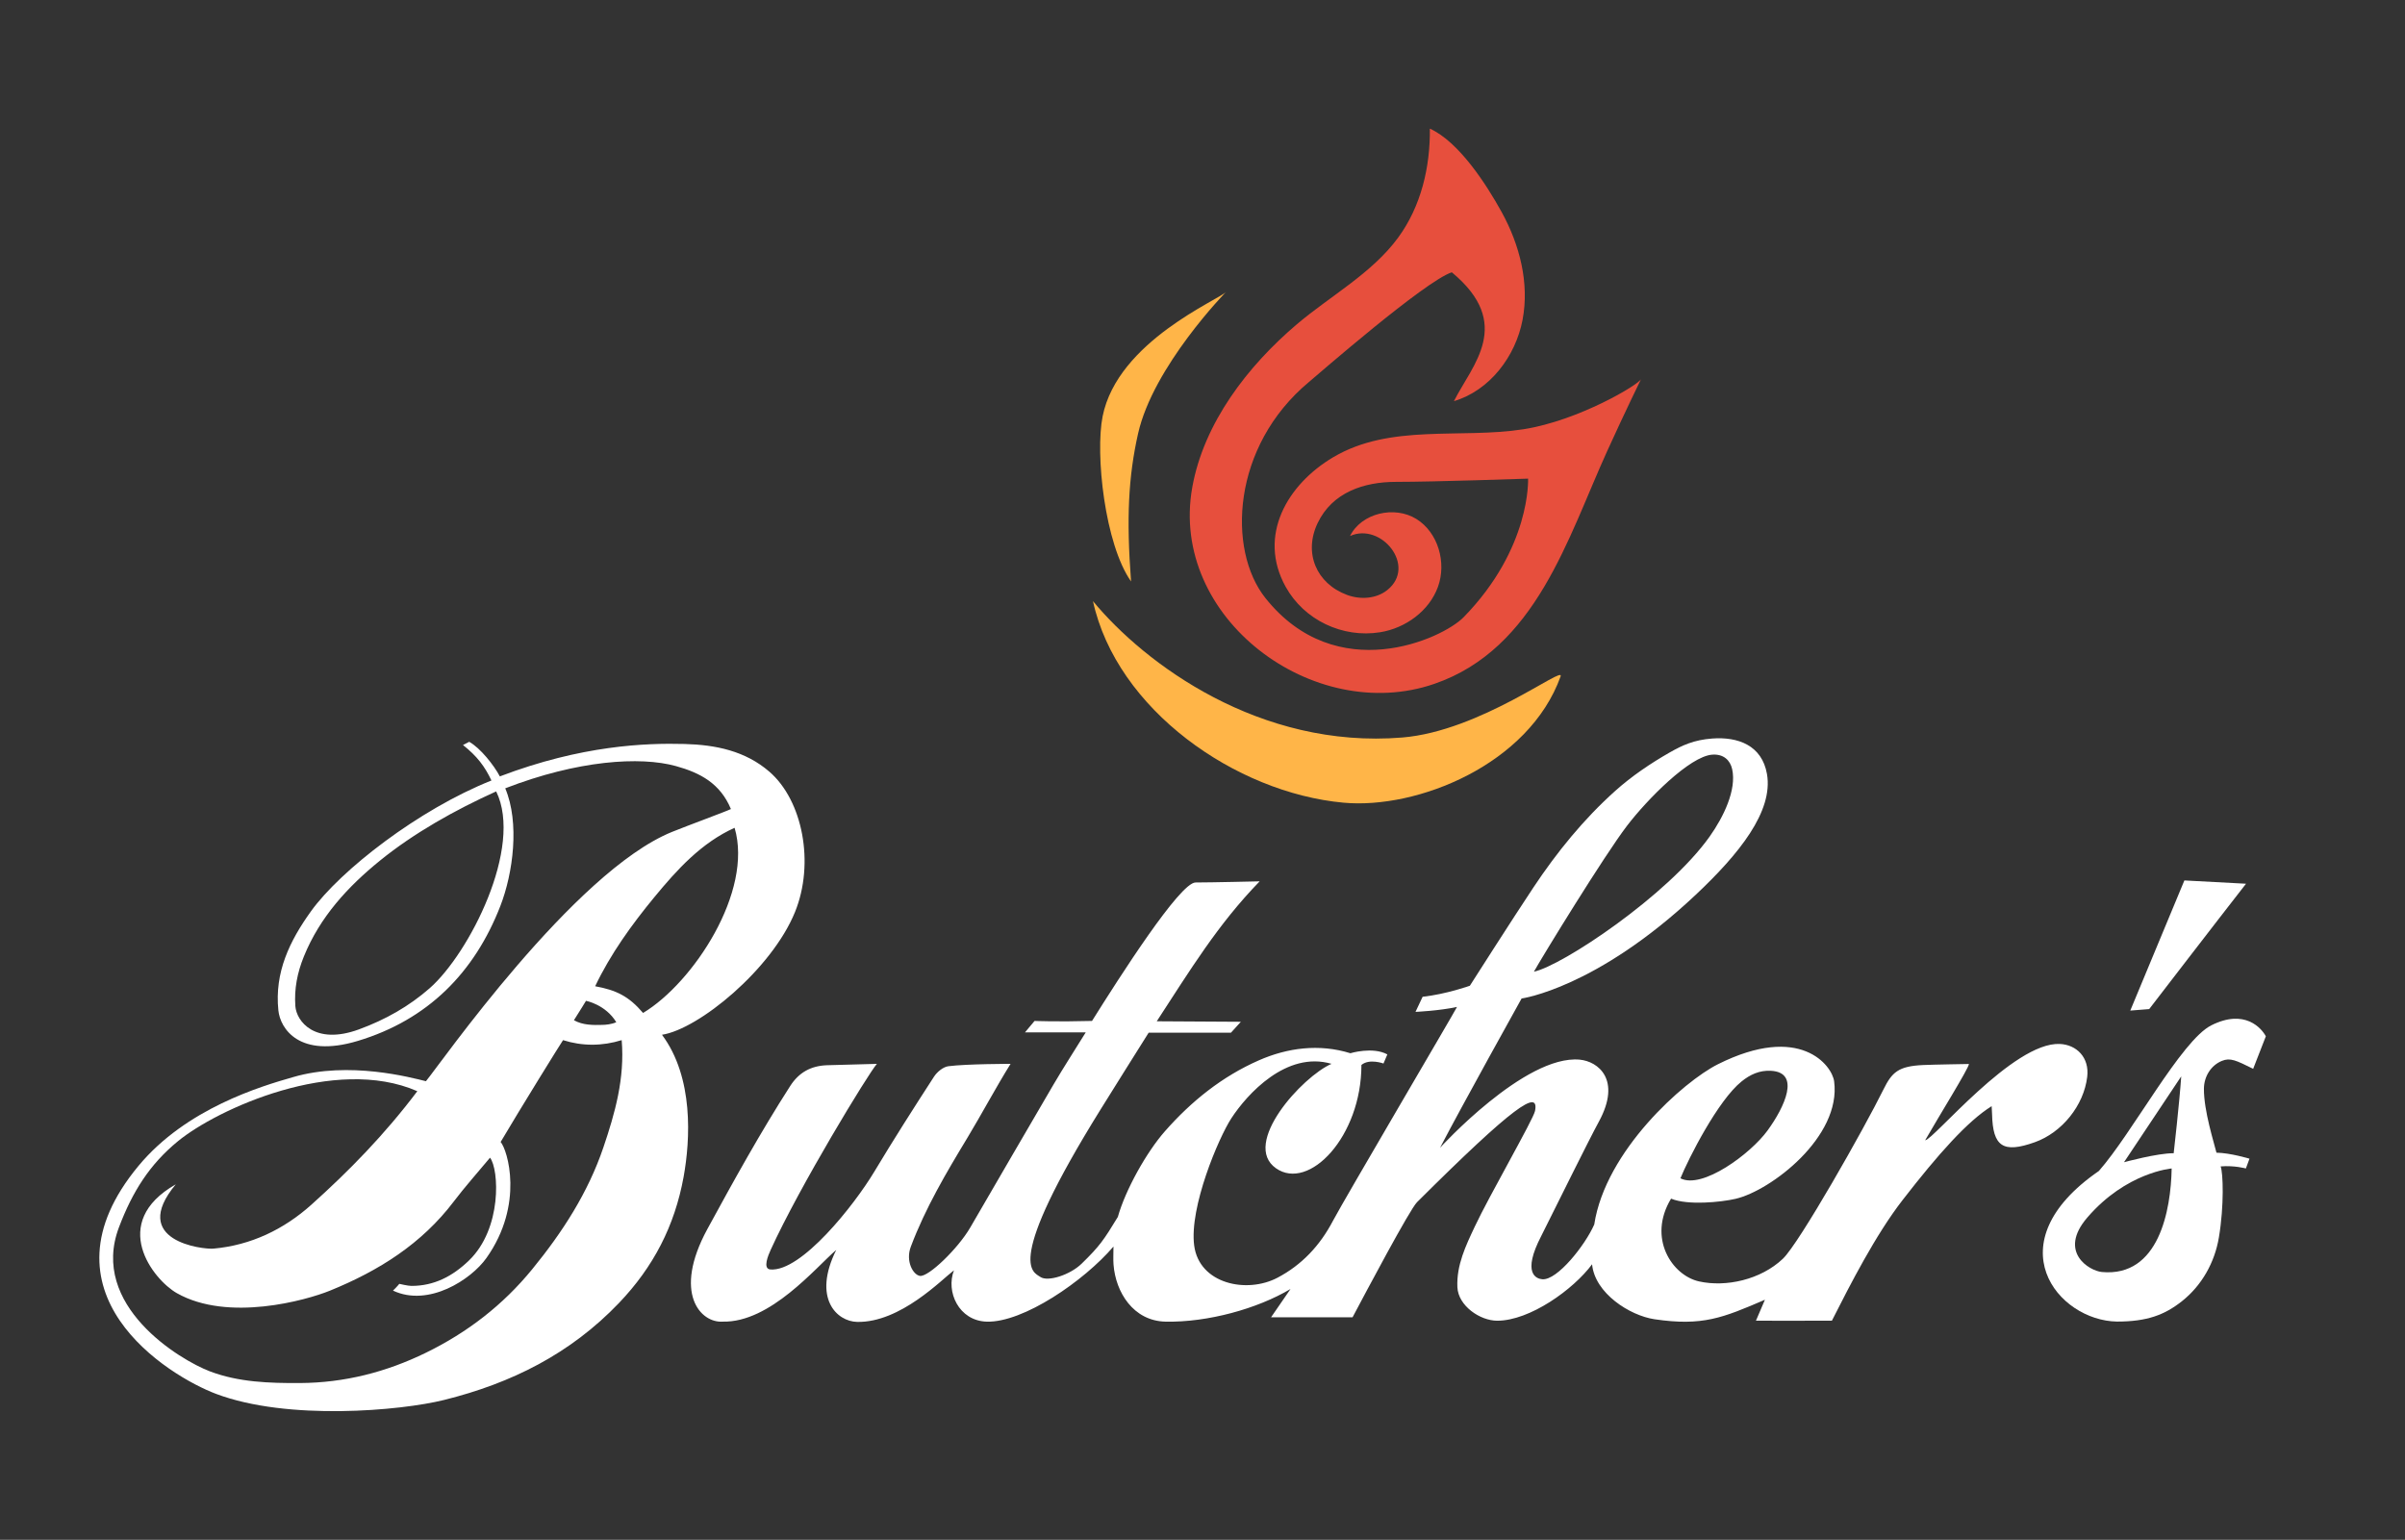 <?xml version="1.0" encoding="UTF-8"?>
<svg id="Layer_1" data-name="Layer 1" xmlns="http://www.w3.org/2000/svg" viewBox="0 0 966.39 618.8">
  <rect x="0" y="0" width="966.39" height="618.8" fill="#333333" stroke="none"/>
  <defs>
    <style>
      .cls-1 {
        fill: #e74f3d;
      }

      .cls-2 {
        fill: #fff;
      }

      .cls-3 {
        fill: #ffb548;
      }
    </style>
  </defs>
  <g>
    <path class="cls-2" d="M616.81,446.48c1.76-9.02-8.55-2.07-47.43,36.66-2.91,2.9-20.66,36.36-25.89,46.24h-32.75s7.83-11.38,7.83-11.38c-13.43,8.01-33.39,13.45-50.16,13.13-13.05-.25-20.12-11.91-20.96-22.88-.17-2.15-.03-4.33-.03-7.3-11.91,13.92-36.26,30.6-50.92,30.18-11.27-.33-16.5-12.08-13.17-20.63-4.85,3.62-21.47,21.05-38.89,20.73-8.15-.15-18.07-9.47-8.42-28.93-8.33,7.16-26.51,29.25-45.58,28.82-8.85.66-20.26-11.37-6.2-37.2,10.63-19.53,21.31-38.83,33.29-57.5,3.48-5.42,8.28-8.11,14.79-8.34,4.99-.15,20.04-.55,20.04-.55-3.37,3.77-31.13,49.35-42.68,74.74-.97,2.12-3.32,7.63-.13,7.89,12.46,1.01,33.73-25.91,41.74-39.26,7.74-12.9,15.82-25.58,24-38.2,1.24-1.91,3.68-3.95,5.79-4.22,7.37-.95,24.99-.95,24.99-.95-5.84,9.37-11.76,20.47-17.44,29.87-8.49,14.03-16.79,28.09-22.64,43.6-2.22,5.88.98,11.42,3.72,11.74,3.42.41,15.19-10.9,20.15-19.42,11.15-19.14,22.24-38.35,33.45-57.46,3.99-6.8,8.28-13.42,12.97-20.99-8.06,0-24.42,0-24.42,0l3.85-4.59s8.82.38,23.09,0c10.99-17.54,35.31-55.64,41.6-55.64s25.76-.46,25.76-.46c-16.87,17.36-28.04,35.85-41.35,56.24l33.79.2-3.97,4.38s-26.45,0-33.07,0c-6.42,10.22-12.89,20.51-19.3,30.82-38.93,62.64-27.2,65.27-24.23,67.34,2.98,2.07,11.96-.78,16.65-5.38,7.3-7.13,8.81-9.42,14.5-18.75,3.06-10.92,11.55-26.05,18.89-34.39,10.61-12.07,22.99-22.03,37.76-28.52,11.48-5.05,24.24-6.76,36.78-2.86,0,0,8.94-2.73,14.86.47l-1.55,3.66s-5.68-2.1-8.87.58c0,28.77-21.06,50.81-34.31,41.54-14.09-9.86,10.52-36.84,22.29-41.99-18.09-5.29-33.93,12.18-40.27,21.92-5.09,7.81-16.94,35.71-14.91,51.12,2.04,15.42,21.12,19.42,33.48,12.91,9.78-5.15,17.04-12.89,22.25-22.81,4.32-8.22,48.81-83.8,49.87-86-7.23,1.56-16.67,1.98-16.67,1.98l2.86-6.07c9.52-1.04,18.98-4.43,18.98-4.43,0,0,17.39-27.27,25.53-39.48,9.45-14.21,20.18-27.44,32.87-38.81,6.63-5.94,14.18-11.05,21.92-15.47,5.1-2.91,9.76-5.04,17.04-5.59,10.43-.78,20.01,2.75,22.03,14.26,2.63,15.04-11.31,32.24-28.57,48.48-40.09,37.73-70.03,41.73-70.03,41.73,0,0-24.03,43.17-32.76,59.98,0,0,34.08-37.44,56.11-35.4,7.35.68,16.89,7.95,7.74,24.85-4.52,8.34-15.45,30.59-23.13,45.89-7.98,15.33-1.94,17.32.36,17.51,6,.51,17.23-13.68,20.88-22.02,4.53-29.66,35.94-57.49,49.64-64.36,33.16-16.62,45.92.53,46.75,6.84,2.96,22.36-25.5,43.96-39.61,47.22-5.9,1.36-19.23,2.7-25.92-.07-9.59,15.88.43,30.86,11.26,33.26,10.83,2.4,24.77-.68,33.66-9.1,6.65-6.31,32.83-52.63,40.4-67.99,3.45-6.98,5.97-9.41,15.99-9.87,4.17-.19,18.39-.42,18.39-.42-.15,1.85-11.85,20.63-17.61,30.67,3.29-.13,35.41-39.54,54.1-38.72,6.76.3,11.97,5.43,11.03,13.23-1.37,11.47-10.1,22.36-21.08,26.27-12.7,4.52-16.86,1.79-17.15-11.25-.02-1.06-.1-2.12-.17-3.25-9.67,6.02-21.35,19.1-35.85,37.81-10.79,13.93-20.94,33.78-28.34,48.4-10.31.06-30.52,0-30.52,0l3.61-8.42c-16.87,7.25-25.03,10.7-44.37,7.84-9.93-1.47-23.99-10.44-25.09-22.09-7.5,10.12-24.99,22.68-38.11,22.68-6.92,0-15.66-5.99-16.01-13.45-.41-8.89,3.43-16.81,7.01-24.42,5.76-12.28,23.52-43.07,24.17-46.38ZM616.35,390.49c11.16-2.28,53.78-30.55,70.64-54.32,5.6-7.89,10.87-18.78,9.04-27.06-.79-3.6-3.47-6.16-7.99-5.84-9.11.65-26.19,18.03-34.26,28.58-9.12,11.91-33.93,52.4-37.42,58.64ZM675.24,473.52c8.74,4.53,28.15-9.78,35.03-19.24,6.88-9.46,13.32-23.3,1.37-23.96-4.68-.26-8.41,1.53-11.82,4.27-9.49,7.61-21.29,30.88-24.58,38.93ZM542.61,423.26s8.94-2.73,14.86.47l-1.55,3.66"/>
    <path class="cls-2" d="M197.48,313.66c-2.74-5.75-5.77-9.76-11.44-14.26l2.5-1.29c4.47,2.49,9.96,9.43,12.31,13.9,32.94-12.54,58.65-13.44,74.23-13.03,12.57.34,24.38,2.79,34.03,11.1,13.46,11.6,18.31,36.82,10.34,56.44-9.35,22.99-38.66,47.04-53.45,49.32,12.8,17.16,11.39,42.17,8.7,57.06-3.59,19.78-12.16,36.27-25.98,50.73-19.48,20.39-43.2,32.25-70.28,38.97-17.48,4.35-62.82,8.4-91.58-2.43-19.24-7.24-73.49-40.64-31.23-91.62,19.13-23.08,49.2-32,62.17-35.7,22.5-6.58,47.46.22,53.35,1.65,5.43-6.46,59.47-84.21,98.9-100.19,6.24-2.53,22.09-8.36,23.65-9.18-4.27-10.26-12.28-14.55-22.08-17.26-14.42-3.99-39.51-2.34-68.6,8.93,5.84,13.83,3.16,34.09-1.96,47.28-10.38,26.74-29.14,45.76-57.31,54.24-23.56,7.09-31.14-5.02-31.89-12.25-1.6-15.33,4.54-27.96,13.14-39.91,11.85-16.45,43.2-40.83,72.49-52.51ZM167.7,438.52c-33.12-14.49-80.47,7.18-96.2,20.09-11.41,9.36-18.28,20.3-23.7,34.6-11.92,31.43,24.52,53.34,36.59,57.91,11.56,4.37,23.81,4.74,36.14,4.68,17.9-.1,34.65-4.39,50.57-12.16,16.66-8.13,30.98-19.14,42.81-33.64,12.12-14.84,22.36-30.68,28.52-48.82,4.68-13.78,8.68-27.84,7.38-43.18-7.88,2.44-15.86,2.44-23.56,0-.52.64-17.46,27.99-25.08,40.92,2.74,3.13,9.59,25.05-5.71,46.63-6.16,8.69-23.26,19.84-37.55,13.1,1.59-1.51,2.54-2.71,2.54-2.71,0,0,3.55.82,4.82.82,9.1.03,16.53-3.82,23.14-10.18,13.42-12.91,12.12-36.63,8.5-41.35-5.3,6.38-10.14,11.76-14.49,17.51-12.97,17.14-30.25,27.97-49.91,35.96-9.51,3.86-40.87,12.62-61.42.99-9.59-5.43-27.54-28.28-.46-43.75-19.03,22.85,11.06,26.22,15.11,25.84,15.07-1.34,28.32-7.73,39.38-17.65,15.13-13.57,29.38-28.12,42.58-45.63ZM199.37,318.04c-16.67,7.54-33.04,16.75-46.64,27.77-12.93,10.48-24.19,22.68-30.64,38.6-2.62,6.47-3.91,13-3.41,19.92.44,6.06,7.82,15.84,25.52,9.36,10.76-3.94,20.2-9.32,28.46-16.56,15.81-13.89,37.72-56.63,26.72-79.08ZM258.4,407.07c20.14-12.09,44.34-48.79,36.78-74.4-13.35,6.01-23.16,16.84-32.24,27.86-9.15,11.1-17.68,22.96-23.79,35.81,8.5,1.55,13.52,4.02,19.25,10.73ZM230.62,409.99c3.51,2.02,7.75,1.99,11.48,1.88,1.22-.04,3.41-.16,5.54-1.07-4.32-7.14-12.17-8.6-12.17-8.6,0,0-2.68,4.44-4.85,7.79Z"/>
    <path class="cls-2" d="M910.47,416.46c-1.77,4.55-3.42,8.77-5.09,13.06,0,0,0,0,0,0-6.9-3.41-9.2-4.55-12.55-3.19-4.48,1.82-7.2,6.35-7.24,11.18-.07,8.88,4.09,21.78,5.04,25.72,5.54.07,13.27,2.41,13.27,2.41l-1.45,3.93s-4.55-1.28-10.15-.83c1.01,2.44,1.46,15.76-.7,28.58-1.69,10.05-6.86,19.27-14.85,25.6-6.98,5.52-14.02,8.18-26.07,8.18-23.82-.34-49.46-31.48-7.3-60.52,13.45-15.25,33.1-52.44,45.15-58.52,13.52-6.81,20.25,1.21,21.95,4.41h0ZM872.63,469.57s0,0,0,0c0,0-18.24,1.47-33.94,19.77-11.82,13.77.83,21.37,5.9,21.84,22.96,2.12,27.74-24.93,28.04-41.61ZM876.47,432.56c-8.1,12.16-14.96,22.46-22.99,34.5,0,0,0,0,0,0,0,0,13.54-3.7,19.96-3.61,0,0,2.33-20.42,3.03-30.9,0,0,0,0,0,0Z"/>
    <path class="cls-2" d="M856,406.12s14.54-34.99,21.74-52.3c8.23.44,15.97.85,24.77,1.32-11.6,14.85-38.91,50.38-38.91,50.38l-7.6.6Z"/>
  </g>
  <g id="g4465-1">
    <g id="g4586-1">
      <g id="g4473-7">
        <path id="path4475-8" class="cls-1" d="M574.55,51.7c.17,15.41-3.5,31.13-12.69,43.72-10.49,14.38-27.38,23.54-40.77,34.91-19.68,16.71-37.39,39.61-42.02,65.58-9.34,52.43,48.76,95.62,97.26,78.92,40.99-14.11,53.63-58.74,69.49-93.58,7.26-15.97,13.63-28.97,13.63-28.97-.8,2.23-25.17,16.77-47.28,20.22-25.33,3.96-53.48-2.37-76.46,11.25-18.46,10.94-30.49,31.52-19.09,52.08,7.4,13.35,22.84,20.68,37.97,18.25,10.19-1.65,19.7-8.54,23.22-18.25,3.52-9.71.09-21.84-8.69-27.28-8.78-5.43-22.06-2.39-26.65,6.86,12.55-5.63,26.95,12.12,14.99,21.7-4.44,3.56-10.87,3.95-16.21,1.96-12.35-4.6-17.52-16.92-11.77-28.9,5.91-12.33,18.59-16.52,31.45-16.52,15.54,0,53.09-1.3,53.09-1.3,0,0,1.29,27.84-25.89,55.68-8.59,8.78-51.15,28.17-79.68-7.73-15.34-19.3-13.55-60.9,17.52-86.79,3.3-2.75,46.62-40.57,57.41-44.08,25.03,20.77,8.2,37.17.84,51.78,14.38-4.27,24.79-17.97,27.59-32.7,2.8-14.74-1.17-30.16-8.41-43.3-6.19-11.22-17.18-28.22-28.83-33.51"/>
      </g>
      <g id="g4477-8">
        <path id="path4479-9" class="cls-3" d="M492.7,117.25c-2.54,3.1-43.57,19.76-49.64,50.07-3.02,15.11.86,51.36,11.43,66.35-1.93-25.35-1.07-42.18,2.82-59.44,6.09-27.05,35.38-56.96,35.39-56.98"/>
      </g>
      <g id="g4481-5">
        <path id="path4483-8" class="cls-3" d="M439.18,241.56c9.5,43.59,57.28,77.03,100.66,81.01,29.69,2.73,74.5-15.31,87.25-50.75,1.69-4.7-32.09,21.97-63.6,24.56-57.32,4.71-103.48-29.58-124.31-54.81"/>
      </g>
    </g>
  </g>
</svg>